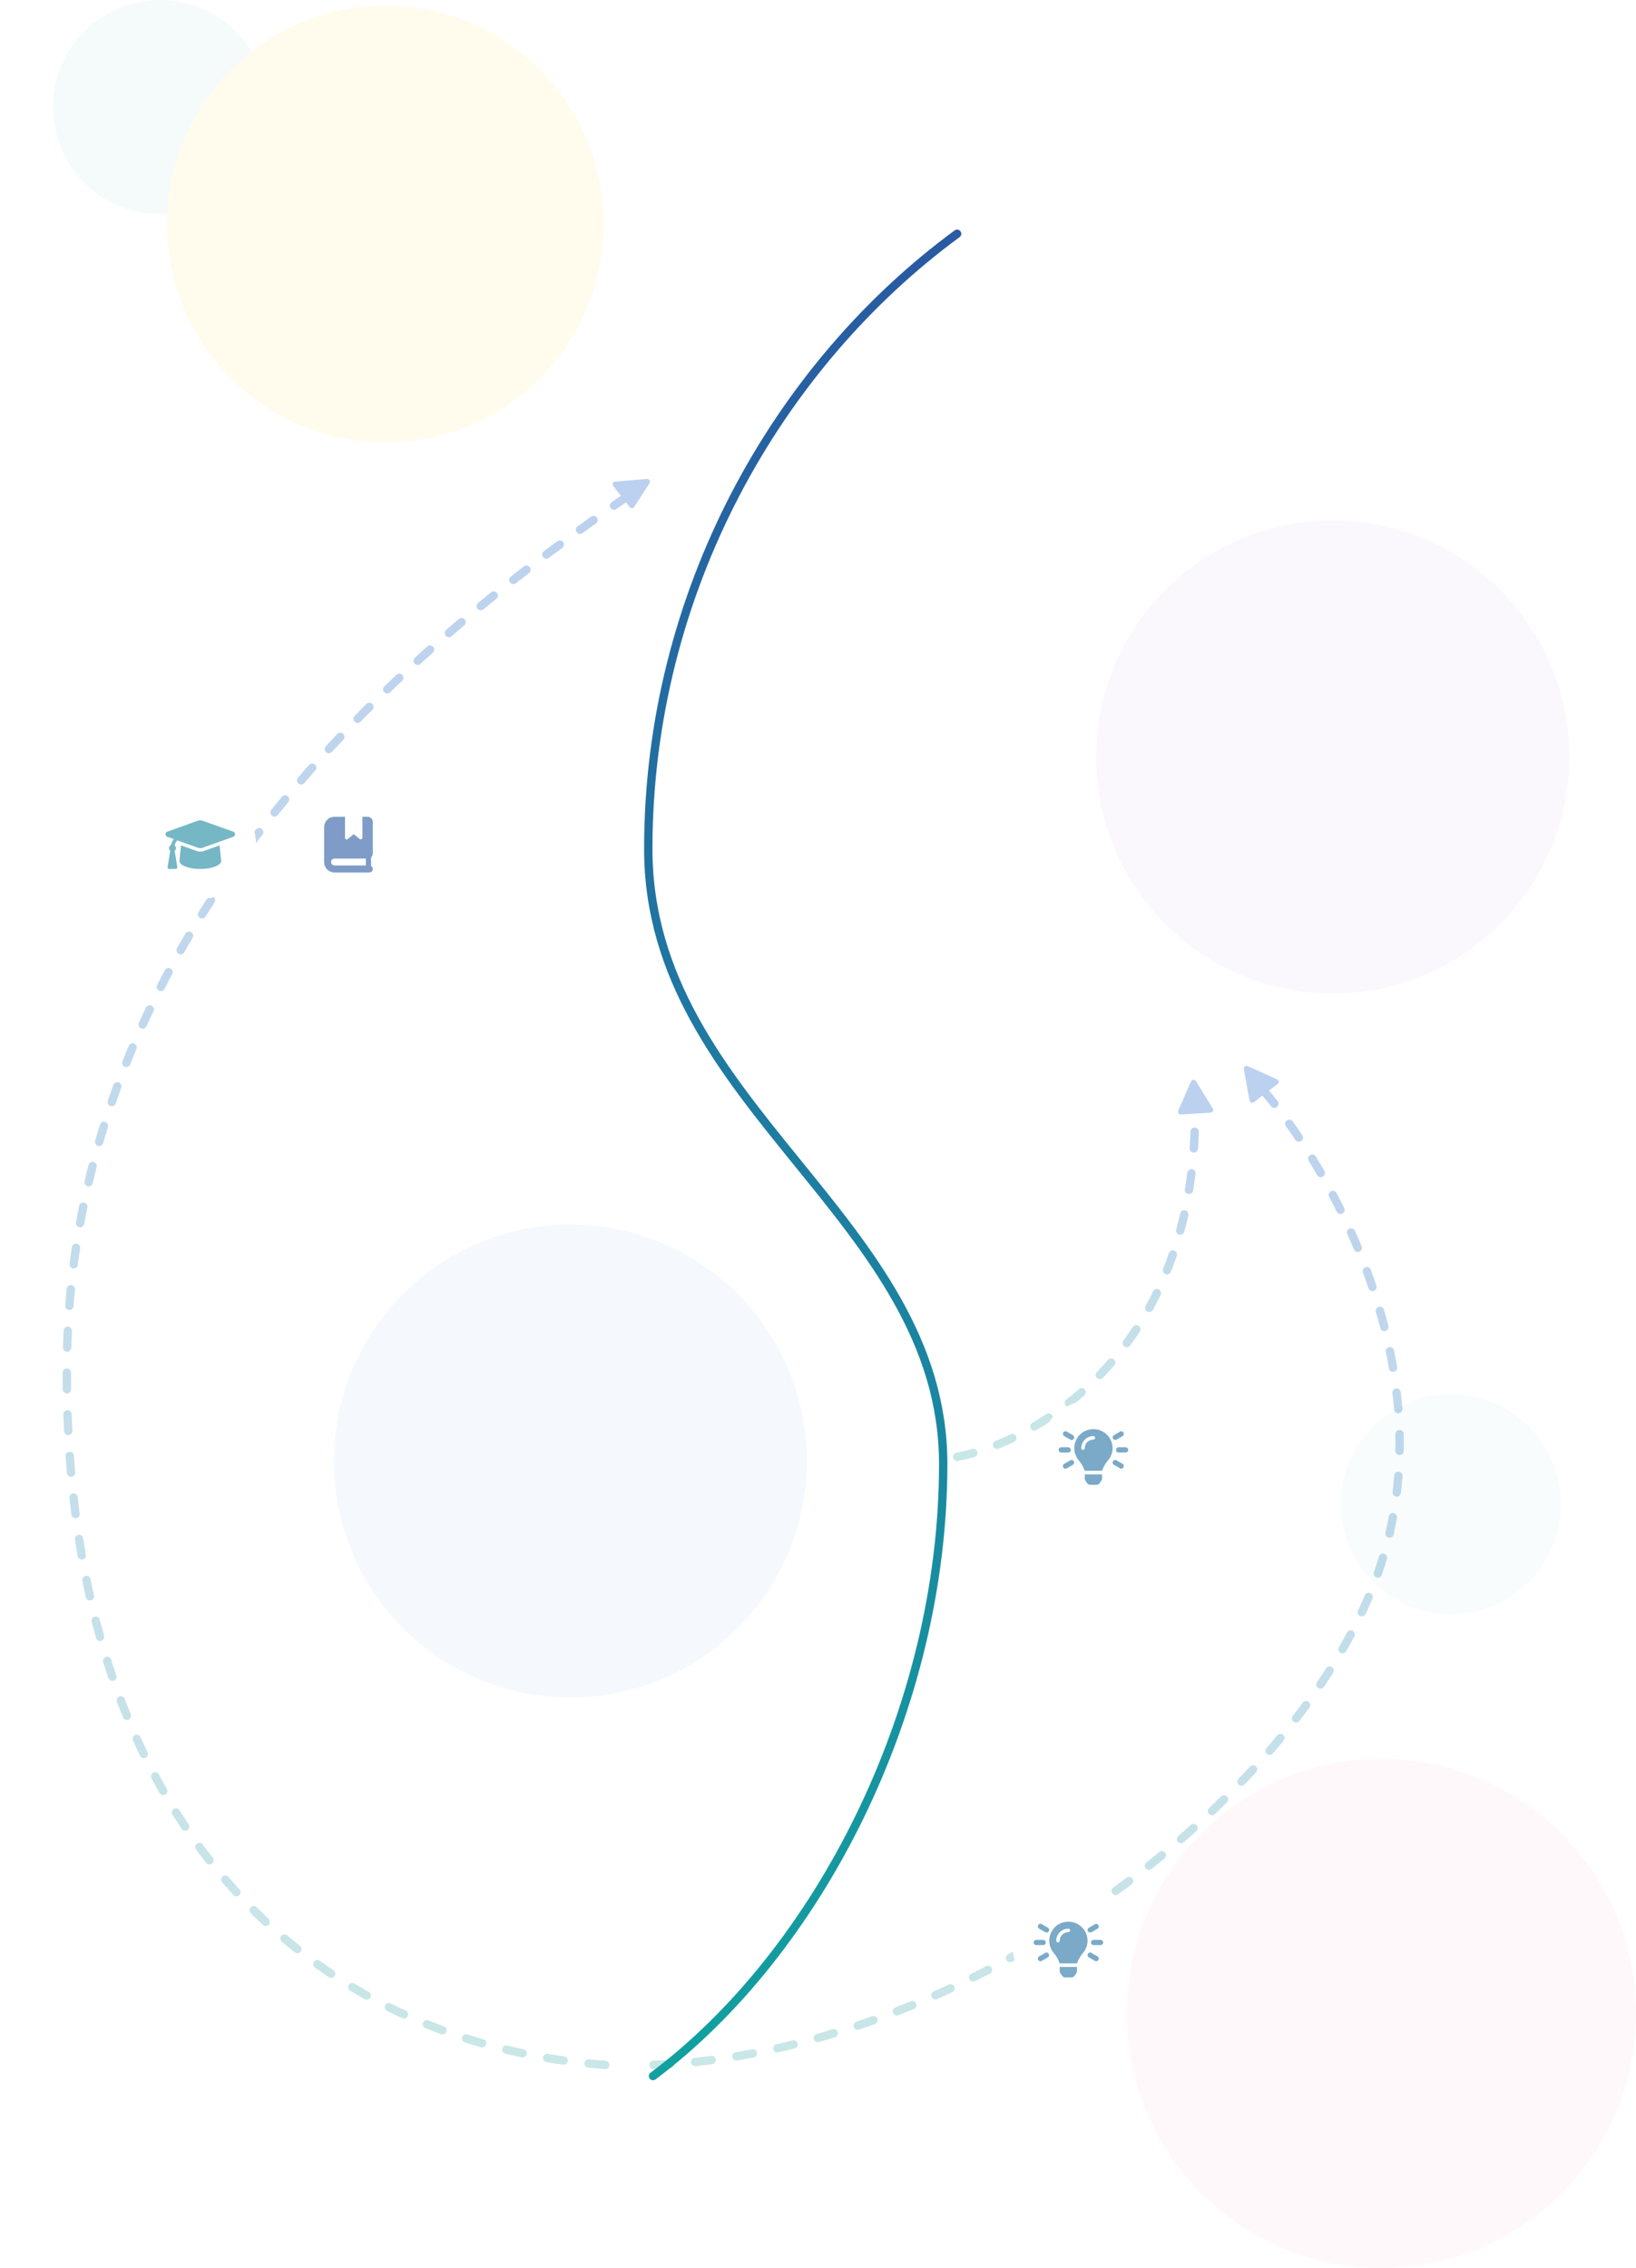 <svg width="588" height="815" viewBox="0 0 588 815" fill="none" xmlns="http://www.w3.org/2000/svg">
<path d="M234.86 742C343 738 461 652.5 493.5 570C526 487.5 466.5 403 449.5 387" stroke="url(#paint0_linear_1675_144884)" stroke-width="3" stroke-linecap="round" stroke-dasharray="6 9"/>
<path d="M344 523.5C372.5 518 429.5 485.6 429.5 400" stroke="url(#paint1_linear_1675_144884)" stroke-width="3" stroke-linecap="round" stroke-dasharray="6 9"/>
<path d="M217.518 742C113.756 734.42 24 657.735 24 493.012C24 328.289 156.112 226.139 226 178" stroke="url(#paint2_linear_1675_144884)" stroke-width="3" stroke-linecap="round" stroke-dasharray="6 9"/>
<g filter="url(#filter0_dd_1675_144884)">
<rect x="52" y="267" width="40" height="40" rx="20" fill="white" shape-rendering="crispEdges"/>
<path opacity="0.6" d="M83.836 282.852L72.781 278.906C72.234 278.711 71.648 278.711 71.102 278.906L60.125 282.852C59.734 283.008 59.5 283.359 59.5 283.75C59.5 284.18 59.734 284.531 60.125 284.688L62.469 285.508C62 286.133 61.648 286.836 61.492 287.617C61.062 287.812 60.75 288.242 60.75 288.75C60.75 289.141 60.906 289.492 61.18 289.727L60.242 295.547C60.164 295.938 60.477 296.25 60.828 296.25H63.133C63.484 296.25 63.797 295.938 63.719 295.547L62.781 289.727C63.055 289.492 63.25 289.141 63.25 288.75C63.25 288.359 63.016 288.008 62.742 287.812C62.898 287.109 63.25 286.484 63.719 285.977L71.141 288.633C71.688 288.828 72.273 288.828 72.82 288.633L83.836 284.688C84.227 284.531 84.5 284.18 84.5 283.75C84.5 283.359 84.227 283.008 83.836 282.852ZM73.211 289.805C72.82 289.961 72.391 290 72 290C71.57 290 71.141 289.961 70.75 289.805L65.047 287.773L64.5 293.359C64.5 294.961 67.82 296.25 72 296.25C76.102 296.25 79.5 294.961 79.5 293.359L78.914 287.773L73.211 289.805Z" fill="#1B88A1"/>
</g>
<g filter="url(#filter1_dd_1675_144884)">
<rect x="105" y="267" width="40" height="40" rx="20" fill="white" shape-rendering="crispEdges"/>
<path opacity="0.6" d="M134 290.625V279.375C134 278.359 133.141 277.5 132.125 277.5H130.25V285C130.25 285.508 129.625 285.781 129.234 285.469L127.125 283.75L124.977 285.508C124.586 285.82 124 285.547 124 285V277.5H120.25C118.141 277.5 116.5 279.18 116.5 281.25V293.75C116.5 295.859 118.141 297.5 120.25 297.5H132.75C133.414 297.5 134 296.953 134 296.25C134 295.82 133.727 295.43 133.375 295.195V292.031C133.727 291.68 134 291.211 134 290.625ZM131.5 295H120.25C119.547 295 119 294.453 119 293.75C119 293.086 119.547 292.5 120.25 292.5H131.5V295Z" fill="#295AA2"/>
</g>
<path d="M232.605 173.107L221.206 174.037L227.105 181.606L232.605 173.107Z" fill="#BCD1EF" stroke="#BCD1EF" stroke-width="2" stroke-linecap="round" stroke-linejoin="round"/>
<g filter="url(#filter2_dd_1675_144884)">
<rect x="373" y="487" width="40" height="40" rx="20" fill="white" shape-rendering="crispEdges"/>
<path opacity="0.6" d="M389.875 515.273C389.875 515.508 389.953 515.742 390.07 515.977L390.734 516.953C390.93 517.266 391.398 517.539 391.789 517.539H394.172C394.562 517.539 395.031 517.266 395.227 516.953L395.891 515.977C396.008 515.742 396.086 515.508 396.086 515.273V513.789H389.875V515.273ZM392.961 497.539C388.977 497.539 386.125 500.742 386.125 504.375C386.125 506.016 386.711 507.617 387.805 508.867C388.469 509.609 389.445 511.172 389.836 512.461C389.836 512.461 389.836 512.461 389.836 512.5H396.125C396.125 512.461 396.125 512.461 396.125 512.461C396.516 511.172 397.492 509.609 398.156 508.867C399.25 507.617 399.875 506.016 399.875 504.375C399.875 500.586 396.75 497.5 392.961 497.539ZM393 501.289C391.242 501.289 389.875 502.656 389.875 504.375C389.875 504.688 389.562 505 389.25 505C388.898 505 388.625 504.688 388.625 504.375C388.625 501.992 390.578 500.039 393 500.039C393.312 500.039 393.625 500.312 393.625 500.664C393.625 500.977 393.312 501.289 393 501.289ZM384.875 505C384.875 504.492 384.445 504.062 383.938 504.062H381.438C380.891 504.062 380.5 504.492 380.5 505C380.5 505.547 380.891 505.938 381.438 505.938H383.938C384.445 505.938 384.875 505.547 384.875 505ZM404.562 504.062H402.062C401.516 504.062 401.125 504.492 401.125 505C401.125 505.547 401.516 505.938 402.062 505.938H404.562C405.07 505.938 405.5 505.547 405.5 505C405.5 504.492 405.07 504.062 404.562 504.062ZM385.617 499.688L383.43 498.438C383.156 498.242 382.766 498.242 382.492 498.398C382.18 498.594 382.023 498.906 382.023 499.219C382.023 499.57 382.219 499.883 382.492 500.039L384.68 501.289C384.953 501.484 385.305 501.484 385.617 501.328C385.891 501.133 386.086 500.82 386.086 500.508C386.086 500.156 385.891 499.844 385.617 499.688ZM403.469 510L401.281 508.75C401.008 508.555 400.656 508.555 400.344 508.711C400.07 508.906 399.875 509.219 399.875 509.531C399.875 509.883 400.07 510.195 400.344 510.352L402.531 511.602C402.961 511.875 403.547 511.719 403.781 511.25C404.055 510.82 403.898 510.234 403.469 510ZM384.68 508.75L382.492 510C382.219 510.156 382.023 510.469 382.023 510.82C382.023 511.133 382.18 511.445 382.492 511.641C382.766 511.797 383.156 511.797 383.43 511.602L385.617 510.352C386.047 510.117 386.164 509.531 385.93 509.102C385.695 508.633 385.109 508.477 384.68 508.75ZM400.852 501.406C401.008 501.406 401.164 501.367 401.32 501.289L403.469 500.039C403.898 499.766 404.055 499.219 403.781 498.789C403.547 498.32 402.961 498.164 402.531 498.438L400.383 499.688C399.992 499.883 399.836 500.312 399.914 500.742C400.031 501.133 400.422 501.406 400.852 501.406Z" fill="#2271A2"/>
</g>
<g filter="url(#filter3_dd_1675_144884)">
<rect x="364" y="664" width="40" height="40" rx="20" fill="white" shape-rendering="crispEdges"/>
<path opacity="0.6" d="M380.875 692.273C380.875 692.508 380.953 692.742 381.07 692.977L381.734 693.953C381.93 694.266 382.398 694.539 382.789 694.539H385.172C385.562 694.539 386.031 694.266 386.227 693.953L386.891 692.977C387.008 692.742 387.086 692.508 387.086 692.273V690.789H380.875V692.273ZM383.961 674.539C379.977 674.539 377.125 677.742 377.125 681.375C377.125 683.016 377.711 684.617 378.805 685.867C379.469 686.609 380.445 688.172 380.836 689.461C380.836 689.461 380.836 689.461 380.836 689.5H387.125C387.125 689.461 387.125 689.461 387.125 689.461C387.516 688.172 388.492 686.609 389.156 685.867C390.25 684.617 390.875 683.016 390.875 681.375C390.875 677.586 387.75 674.5 383.961 674.539ZM384 678.289C382.242 678.289 380.875 679.656 380.875 681.375C380.875 681.688 380.562 682 380.25 682C379.898 682 379.625 681.688 379.625 681.375C379.625 678.992 381.578 677.039 384 677.039C384.312 677.039 384.625 677.312 384.625 677.664C384.625 677.977 384.312 678.289 384 678.289ZM375.875 682C375.875 681.492 375.445 681.062 374.938 681.062H372.438C371.891 681.062 371.5 681.492 371.5 682C371.5 682.547 371.891 682.938 372.438 682.938H374.938C375.445 682.938 375.875 682.547 375.875 682ZM395.562 681.062H393.062C392.516 681.062 392.125 681.492 392.125 682C392.125 682.547 392.516 682.938 393.062 682.938H395.562C396.07 682.938 396.5 682.547 396.5 682C396.5 681.492 396.07 681.062 395.562 681.062ZM376.617 676.688L374.43 675.438C374.156 675.242 373.766 675.242 373.492 675.398C373.18 675.594 373.023 675.906 373.023 676.219C373.023 676.57 373.219 676.883 373.492 677.039L375.68 678.289C375.953 678.484 376.305 678.484 376.617 678.328C376.891 678.133 377.086 677.82 377.086 677.508C377.086 677.156 376.891 676.844 376.617 676.688ZM394.469 687L392.281 685.75C392.008 685.555 391.656 685.555 391.344 685.711C391.07 685.906 390.875 686.219 390.875 686.531C390.875 686.883 391.07 687.195 391.344 687.352L393.531 688.602C393.961 688.875 394.547 688.719 394.781 688.25C395.055 687.82 394.898 687.234 394.469 687ZM375.68 685.75L373.492 687C373.219 687.156 373.023 687.469 373.023 687.82C373.023 688.133 373.18 688.445 373.492 688.641C373.766 688.797 374.156 688.797 374.43 688.602L376.617 687.352C377.047 687.117 377.164 686.531 376.93 686.102C376.695 685.633 376.109 685.477 375.68 685.75ZM391.852 678.406C392.008 678.406 392.164 678.367 392.32 678.289L394.469 677.039C394.898 676.766 395.055 676.219 394.781 675.789C394.547 675.32 393.961 675.164 393.531 675.438L391.383 676.688C390.992 676.883 390.836 677.312 390.914 677.742C391.031 678.133 391.422 678.406 391.852 678.406Z" fill="#2271A2"/>
</g>
<path d="M428.989 389L424.391 399.473L435.048 398.823L428.989 389Z" fill="#BCD1EF" stroke="#BCD1EF" stroke-width="2" stroke-linecap="round" stroke-linejoin="round"/>
<path d="M448.03 384L450.08 395.253L458.548 388.749L448.03 384Z" fill="#BCD1EF" stroke="#BCD1EF" stroke-width="2" stroke-linecap="round" stroke-linejoin="round"/>
<circle cx="521.5" cy="540.5" r="39.5" fill="#12A0A0" fill-opacity="0.03"/>
<circle cx="57.5" cy="38.5" r="38.5" fill="#F5FBFB"/>
<circle cx="205" cy="525" r="85" fill="#F5F9FD"/>
<circle cx="479" cy="272" r="85" fill="#FAF7FD"/>
<circle cx="138.5" cy="80.5" r="78.5" fill="#FFFCED"/>
<circle cx="496.5" cy="723.5" r="91.5" fill="#FFF8FA"/>
<path d="M344 84C279.5 131.369 233 212.657 233 305.057C233 397.456 339 437.625 339 526.113C339 614.601 293.989 701.582 234.702 746" stroke="url(#paint3_linear_1675_144884)" stroke-width="3" stroke-linecap="round"/>
<defs>
<filter id="filter0_dd_1675_144884" x="0" y="223" width="144" height="144" filterUnits="userSpaceOnUse" color-interpolation-filters="sRGB">
<feFlood flood-opacity="0" result="BackgroundImageFix"/>
<feColorMatrix in="SourceAlpha" type="matrix" values="0 0 0 0 0 0 0 0 0 0 0 0 0 0 0 0 0 0 127 0" result="hardAlpha"/>
<feMorphology radius="16" operator="dilate" in="SourceAlpha" result="effect1_dropShadow_1675_144884"/>
<feOffset dy="8"/>
<feGaussianBlur stdDeviation="18"/>
<feComposite in2="hardAlpha" operator="out"/>
<feColorMatrix type="matrix" values="0 0 0 0 0.012 0 0 0 0 0.439 0 0 0 0 0.792 0 0 0 0.08 0"/>
<feBlend mode="normal" in2="BackgroundImageFix" result="effect1_dropShadow_1675_144884"/>
<feColorMatrix in="SourceAlpha" type="matrix" values="0 0 0 0 0 0 0 0 0 0 0 0 0 0 0 0 0 0 127 0" result="hardAlpha"/>
<feMorphology radius="2" operator="erode" in="SourceAlpha" result="effect2_dropShadow_1675_144884"/>
<feOffset dy="8"/>
<feGaussianBlur stdDeviation="9"/>
<feComposite in2="hardAlpha" operator="out"/>
<feColorMatrix type="matrix" values="0 0 0 0 0.012 0 0 0 0 0.439 0 0 0 0 0.792 0 0 0 0.24 0"/>
<feBlend mode="normal" in2="effect1_dropShadow_1675_144884" result="effect2_dropShadow_1675_144884"/>
<feBlend mode="normal" in="SourceGraphic" in2="effect2_dropShadow_1675_144884" result="shape"/>
</filter>
<filter id="filter1_dd_1675_144884" x="53" y="223" width="144" height="144" filterUnits="userSpaceOnUse" color-interpolation-filters="sRGB">
<feFlood flood-opacity="0" result="BackgroundImageFix"/>
<feColorMatrix in="SourceAlpha" type="matrix" values="0 0 0 0 0 0 0 0 0 0 0 0 0 0 0 0 0 0 127 0" result="hardAlpha"/>
<feMorphology radius="16" operator="dilate" in="SourceAlpha" result="effect1_dropShadow_1675_144884"/>
<feOffset dy="8"/>
<feGaussianBlur stdDeviation="18"/>
<feComposite in2="hardAlpha" operator="out"/>
<feColorMatrix type="matrix" values="0 0 0 0 0.012 0 0 0 0 0.439 0 0 0 0 0.792 0 0 0 0.08 0"/>
<feBlend mode="normal" in2="BackgroundImageFix" result="effect1_dropShadow_1675_144884"/>
<feColorMatrix in="SourceAlpha" type="matrix" values="0 0 0 0 0 0 0 0 0 0 0 0 0 0 0 0 0 0 127 0" result="hardAlpha"/>
<feMorphology radius="2" operator="erode" in="SourceAlpha" result="effect2_dropShadow_1675_144884"/>
<feOffset dy="8"/>
<feGaussianBlur stdDeviation="9"/>
<feComposite in2="hardAlpha" operator="out"/>
<feColorMatrix type="matrix" values="0 0 0 0 0.012 0 0 0 0 0.439 0 0 0 0 0.792 0 0 0 0.24 0"/>
<feBlend mode="normal" in2="effect1_dropShadow_1675_144884" result="effect2_dropShadow_1675_144884"/>
<feBlend mode="normal" in="SourceGraphic" in2="effect2_dropShadow_1675_144884" result="shape"/>
</filter>
<filter id="filter2_dd_1675_144884" x="321" y="443" width="144" height="144" filterUnits="userSpaceOnUse" color-interpolation-filters="sRGB">
<feFlood flood-opacity="0" result="BackgroundImageFix"/>
<feColorMatrix in="SourceAlpha" type="matrix" values="0 0 0 0 0 0 0 0 0 0 0 0 0 0 0 0 0 0 127 0" result="hardAlpha"/>
<feMorphology radius="16" operator="dilate" in="SourceAlpha" result="effect1_dropShadow_1675_144884"/>
<feOffset dy="8"/>
<feGaussianBlur stdDeviation="18"/>
<feComposite in2="hardAlpha" operator="out"/>
<feColorMatrix type="matrix" values="0 0 0 0 0.012 0 0 0 0 0.439 0 0 0 0 0.792 0 0 0 0.08 0"/>
<feBlend mode="normal" in2="BackgroundImageFix" result="effect1_dropShadow_1675_144884"/>
<feColorMatrix in="SourceAlpha" type="matrix" values="0 0 0 0 0 0 0 0 0 0 0 0 0 0 0 0 0 0 127 0" result="hardAlpha"/>
<feMorphology radius="2" operator="erode" in="SourceAlpha" result="effect2_dropShadow_1675_144884"/>
<feOffset dy="8"/>
<feGaussianBlur stdDeviation="9"/>
<feComposite in2="hardAlpha" operator="out"/>
<feColorMatrix type="matrix" values="0 0 0 0 0.012 0 0 0 0 0.439 0 0 0 0 0.792 0 0 0 0.24 0"/>
<feBlend mode="normal" in2="effect1_dropShadow_1675_144884" result="effect2_dropShadow_1675_144884"/>
<feBlend mode="normal" in="SourceGraphic" in2="effect2_dropShadow_1675_144884" result="shape"/>
</filter>
<filter id="filter3_dd_1675_144884" x="312" y="620" width="144" height="144" filterUnits="userSpaceOnUse" color-interpolation-filters="sRGB">
<feFlood flood-opacity="0" result="BackgroundImageFix"/>
<feColorMatrix in="SourceAlpha" type="matrix" values="0 0 0 0 0 0 0 0 0 0 0 0 0 0 0 0 0 0 127 0" result="hardAlpha"/>
<feMorphology radius="16" operator="dilate" in="SourceAlpha" result="effect1_dropShadow_1675_144884"/>
<feOffset dy="8"/>
<feGaussianBlur stdDeviation="18"/>
<feComposite in2="hardAlpha" operator="out"/>
<feColorMatrix type="matrix" values="0 0 0 0 0.012 0 0 0 0 0.439 0 0 0 0 0.792 0 0 0 0.08 0"/>
<feBlend mode="normal" in2="BackgroundImageFix" result="effect1_dropShadow_1675_144884"/>
<feColorMatrix in="SourceAlpha" type="matrix" values="0 0 0 0 0 0 0 0 0 0 0 0 0 0 0 0 0 0 127 0" result="hardAlpha"/>
<feMorphology radius="2" operator="erode" in="SourceAlpha" result="effect2_dropShadow_1675_144884"/>
<feOffset dy="8"/>
<feGaussianBlur stdDeviation="9"/>
<feComposite in2="hardAlpha" operator="out"/>
<feColorMatrix type="matrix" values="0 0 0 0 0.012 0 0 0 0 0.439 0 0 0 0 0.792 0 0 0 0.24 0"/>
<feBlend mode="normal" in2="effect1_dropShadow_1675_144884" result="effect2_dropShadow_1675_144884"/>
<feBlend mode="normal" in="SourceGraphic" in2="effect2_dropShadow_1675_144884" result="shape"/>
</filter>
<linearGradient id="paint0_linear_1675_144884" x1="324.933" y1="392" x2="324.933" y2="742" gradientUnits="userSpaceOnUse">
<stop stop-color="#BCD1EF"/>
<stop offset="1" stop-color="#C9E7E7"/>
</linearGradient>
<linearGradient id="paint1_linear_1675_144884" x1="389.411" y1="400" x2="389.411" y2="523.5" gradientUnits="userSpaceOnUse">
<stop stop-color="#BCD1EF"/>
<stop offset="1" stop-color="#C9E7E7"/>
</linearGradient>
<linearGradient id="paint2_linear_1675_144884" x1="131.286" y1="178" x2="131.286" y2="742" gradientUnits="userSpaceOnUse">
<stop stop-color="#BCD1EF"/>
<stop offset="1" stop-color="#C9E7E7"/>
</linearGradient>
<linearGradient id="paint3_linear_1675_144884" x1="288.5" y1="84" x2="288.5" y2="746" gradientUnits="userSpaceOnUse">
<stop stop-color="#295AA2"/>
<stop offset="1" stop-color="#12A0A0"/>
</linearGradient>
</defs>
</svg>
